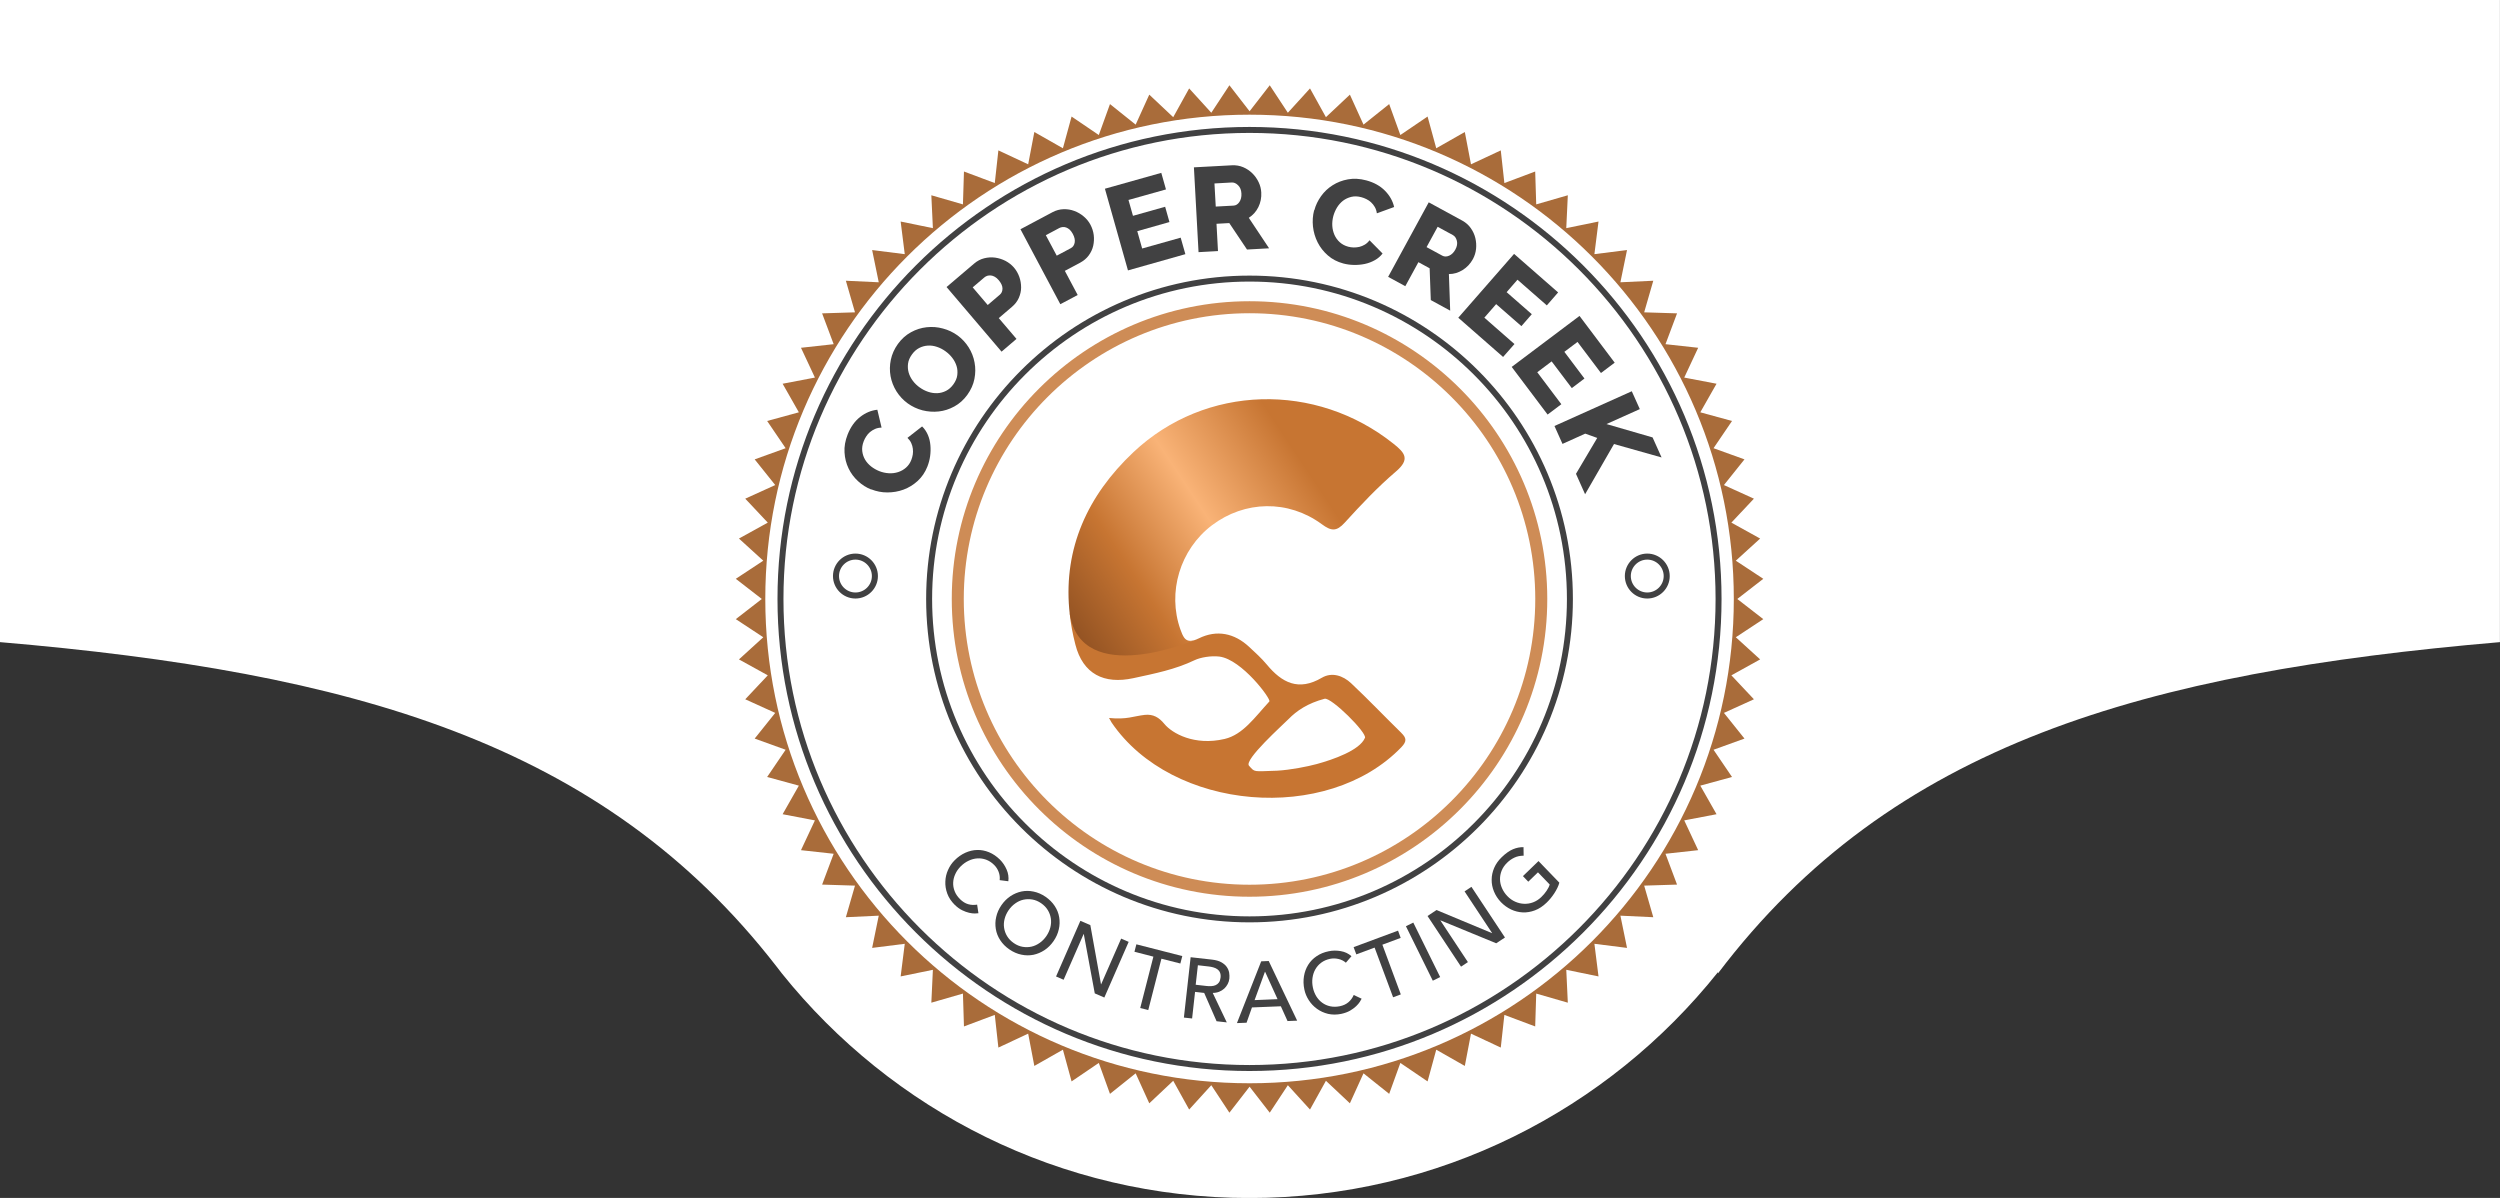 <svg xmlns="http://www.w3.org/2000/svg" xmlns:xlink="http://www.w3.org/1999/xlink" id="Layer_2" data-name="Layer 2" viewBox="0 0 389.33 186.56"><rect x="0" y="0" width="389.33" height="186.56" fill="#333333" stroke="none"/><defs><style>      .cls-1 {        fill: #ce8c56;      }      .cls-2 {        fill: #fff;      }      .cls-3 {        fill: #c77532;      }      .cls-4 {        fill: #414142;      }      .cls-5 {        fill: #a96c3a;      }      .cls-6 {        fill: url(#linear-gradient);      }    </style><linearGradient id="linear-gradient" x1="3348.98" y1="1383.5" x2="3349.54" y2="1383.5" gradientTransform="translate(-180544.72 270165.7) rotate(-33.77) scale(89.68 -89.68)" gradientUnits="userSpaceOnUse"><stop offset="0" stop-color="#7b431c"></stop><stop offset=".37" stop-color="#c77532"></stop><stop offset=".66" stop-color="#f9b377"></stop><stop offset="1" stop-color="#c77532"></stop></linearGradient></defs><g id="Layer_1-2" data-name="Layer 1"><path class="cls-2" d="m0,0v100c54.69,4.68,93.84,15.56,120.91,50.49.18.24.37.47.55.71.1.13.2.26.3.39h0c17.1,21.32,43.36,34.98,72.82,34.98s55.87-13.74,72.96-35.17v.19c27.11-35.82,66.51-46.85,121.78-51.59V0H0Z"></path><g><path class="cls-1" d="m194.59,139.65c-25.57,0-46.37-20.8-46.37-46.37s20.8-46.37,46.37-46.37,46.37,20.8,46.37,46.37-20.8,46.37-46.37,46.37Zm0-90.87c-24.54,0-44.5,19.96-44.5,44.5s19.96,44.5,44.5,44.5,44.5-19.96,44.5-44.5-19.96-44.5-44.5-44.5Z"></path><path class="cls-4" d="m194.59,143.64c-27.77,0-50.36-22.59-50.36-50.36s22.59-50.36,50.36-50.36,50.36,22.59,50.36,50.36-22.59,50.36-50.36,50.36Zm0-99.79c-27.26,0-49.43,22.17-49.43,49.43s22.17,49.43,49.43,49.43,49.43-22.17,49.43-49.43-22.17-49.43-49.43-49.43Z"></path><path class="cls-4" d="m155.68,137.06c.05-.43,0-.86-.16-1.28-.16-.42-.4-.79-.71-1.09-.38-.38-.79-.64-1.24-.81-.45-.16-.9-.23-1.37-.2-.46.03-.92.15-1.37.37-.45.21-.86.51-1.24.89-.35.36-.63.75-.82,1.18-.2.43-.31.87-.33,1.32-.02.45.05.9.23,1.35.17.45.46.86.85,1.25.39.38.8.64,1.25.77.45.13.91.15,1.4.07l.2,1.34c-.12.02-.31.03-.56.04-.25,0-.55-.03-.89-.11-.34-.08-.7-.21-1.09-.4-.39-.19-.78-.48-1.17-.86-.53-.53-.91-1.1-1.14-1.73-.23-.63-.33-1.25-.3-1.88.02-.63.16-1.23.42-1.8.25-.57.59-1.07,1.01-1.49.51-.52,1.07-.91,1.68-1.19.61-.27,1.22-.42,1.84-.43.62-.02,1.24.1,1.85.35.61.25,1.17.63,1.69,1.14.44.44.79.95,1.05,1.55.26.59.35,1.2.27,1.83l-1.33-.17Z"></path><path class="cls-4" d="m157.2,147.86c-.6-.41-1.07-.89-1.43-1.44-.36-.55-.59-1.13-.69-1.75-.1-.61-.09-1.24.06-1.87.14-.64.41-1.25.81-1.83s.87-1.05,1.41-1.41c.54-.36,1.12-.6,1.73-.73.61-.12,1.23-.12,1.88.02.64.13,1.26.4,1.86.81.59.41,1.07.89,1.43,1.44.36.55.59,1.13.69,1.75.1.61.09,1.24-.06,1.87-.14.64-.41,1.25-.81,1.83-.4.58-.87,1.05-1.41,1.41-.55.36-1.12.6-1.73.73-.61.12-1.23.12-1.88-.02-.64-.13-1.26-.4-1.86-.81Zm.68-.99c.45.31.91.5,1.38.58.47.08.93.07,1.38-.03.45-.1.87-.3,1.27-.58.4-.28.75-.64,1.04-1.06.29-.43.5-.88.62-1.35.12-.47.15-.94.08-1.39-.07-.46-.22-.89-.47-1.3-.25-.41-.59-.77-1.04-1.08-.45-.31-.91-.5-1.38-.58-.47-.08-.93-.07-1.38.03-.45.1-.87.29-1.27.58-.4.28-.75.64-1.04,1.06-.29.43-.5.88-.62,1.35-.12.47-.15.94-.08,1.39.07.46.22.89.47,1.3.25.41.59.77,1.04,1.08Z"></path><polygon class="cls-4" points="168.25 143.4 169.8 144.07 171.46 153.28 171.48 153.29 174.6 146.17 175.77 146.68 171.98 155.35 170.49 154.7 168.78 145.46 168.76 145.45 165.64 152.58 164.46 152.07 168.25 143.4"></polygon><polygon class="cls-4" points="179.62 148.98 176.67 148.22 176.97 147.06 184.12 148.89 183.82 150.05 180.87 149.3 178.82 157.3 177.57 156.98 179.62 148.98"></polygon><path class="cls-4" d="m185.42,149.07l3.31.37c.6.07,1.09.2,1.46.41.37.21.66.45.85.73.2.28.32.58.38.9.05.32.06.63.03.92-.03.3-.12.59-.26.85-.14.27-.32.5-.54.71-.22.2-.49.37-.79.49-.31.12-.64.18-1,.18l2.19,4.59-1.59-.18-1.93-4.41-1.42-.16-.46,4.14-1.28-.14,1.05-9.4Zm.81,4.29l1.67.19c.25.03.5.04.74.02.25-.01.47-.06.67-.15.2-.09.37-.22.51-.41s.22-.44.26-.76c.04-.32,0-.58-.09-.8-.09-.21-.23-.38-.41-.51-.18-.13-.39-.22-.63-.29-.24-.07-.48-.11-.73-.14l-1.67-.19-.34,3.03Z"></path><path class="cls-4" d="m196.42,149.71l1.16-.05,4.43,9.29-1.5.06-1.04-2.3-4.5.18-.84,2.38-1.5.06,3.78-9.62Zm2.54,5.9l-1.94-4.27h-.03s-1.61,4.41-1.61,4.41l3.58-.15Z"></path><path class="cls-4" d="m209.59,149.92c-.33-.29-.72-.48-1.16-.58-.44-.1-.87-.11-1.3-.02-.52.11-.98.31-1.36.59-.38.28-.69.63-.92,1.03-.23.4-.38.85-.45,1.34-.07.49-.05,1,.06,1.52.1.49.28.93.52,1.34.25.4.55.74.92,1.01.37.27.78.46,1.25.56.47.1.97.1,1.51-.01.53-.11.98-.32,1.33-.62.36-.3.63-.68.83-1.13l1.23.58c-.05.11-.14.27-.28.49-.14.22-.33.44-.58.68-.25.24-.57.47-.94.69-.38.22-.83.38-1.36.5-.73.15-1.42.15-2.07,0-.65-.16-1.22-.42-1.73-.79-.51-.37-.93-.81-1.27-1.34-.34-.53-.57-1.08-.69-1.67-.15-.71-.17-1.4-.06-2.06.11-.66.33-1.25.66-1.78.33-.53.77-.98,1.31-1.34.54-.37,1.17-.63,1.89-.77.61-.13,1.23-.13,1.87-.02.64.11,1.19.37,1.67.79l-.88,1.02Z"></path><polygon class="cls-4" points="214.07 147.57 211.22 148.63 210.8 147.5 217.72 144.93 218.13 146.06 215.28 147.12 218.15 154.86 216.95 155.31 214.07 147.57"></polygon><rect class="cls-4" x="220.98" y="143.46" width="1.28" height="9.46" transform="translate(-42.7 113.36) rotate(-26.26)"></rect><polygon class="cls-4" points="222.31 142.65 223.71 141.72 232.35 145.32 232.37 145.31 228.08 138.82 229.15 138.11 234.37 146 233.01 146.9 224.33 143.33 224.31 143.34 228.6 149.83 227.53 150.54 222.31 142.65"></polygon><path class="cls-4" d="m239.6,134.1l3.24,3.36c-.07.26-.17.54-.31.82-.14.28-.29.56-.47.83-.18.27-.37.54-.58.79-.21.25-.42.48-.62.67-.58.56-1.18.96-1.82,1.2-.64.24-1.27.35-1.9.32-.63-.03-1.23-.18-1.81-.45-.58-.28-1.1-.65-1.57-1.13-.49-.51-.85-1.06-1.1-1.67s-.37-1.22-.36-1.84c0-.62.13-1.23.39-1.84.26-.6.65-1.16,1.17-1.66.63-.61,1.22-1.02,1.77-1.25s1.09-.33,1.63-.32l.02,1.33c-.54,0-1.02.1-1.44.3-.42.2-.8.46-1.14.8-.39.38-.67.79-.85,1.24-.18.45-.26.9-.25,1.36.01.46.11.91.31,1.36s.47.86.83,1.23c.37.39.78.68,1.24.88.45.2.92.31,1.39.32.47.02.94-.06,1.39-.23.45-.17.87-.44,1.25-.8.33-.32.61-.64.84-.99.23-.34.4-.67.49-.98l-1.83-1.9-1.51,1.46-.83-.87,2.43-2.35Z"></path><path class="cls-4" d="m194.59,166.79c-40.53,0-73.51-32.98-73.51-73.51S154.06,19.77,194.59,19.77s73.51,32.98,73.51,73.51-32.98,73.51-73.51,73.51Zm0-146.09c-40.02,0-72.58,32.56-72.58,72.58s32.56,72.58,72.58,72.58,72.58-32.56,72.58-72.58S234.62,20.7,194.59,20.7Z"></path><path class="cls-5" d="m270.55,93.28l4.05-3.14-4.28-2.82,3.79-3.45-4.48-2.48,3.51-3.73-4.67-2.12,3.2-4-4.82-1.74,2.88-4.24-4.94-1.35,2.53-4.45-5.03-.96,2.17-4.64-5.09-.56,1.8-4.8-5.12-.16,1.42-4.92-5.12.24,1.03-5.02-5.08.64.64-5.08-5.02,1.03.24-5.12-4.92,1.42-.16-5.12-4.8,1.8-.56-5.09-4.64,2.17-.96-5.03-4.45,2.53-1.35-4.94-4.24,2.88-1.74-4.82-4,3.2-2.12-4.67-3.73,3.51-2.48-4.48-3.45,3.79-2.82-4.28-3.14,4.05-3.14-4.05-2.82,4.28-3.45-3.79-2.48,4.48-3.73-3.51-2.12,4.67-4-3.2-1.74,4.82-4.24-2.88-1.35,4.94-4.45-2.53-.96,5.03-4.64-2.17-.56,5.09-4.8-1.8-.16,5.12-4.92-1.42.24,5.12-5.02-1.03.64,5.08-5.08-.64,1.03,5.02-5.12-.24,1.42,4.92-5.12.16,1.8,4.8-5.09.56,2.17,4.64-5.03.96,2.53,4.45-4.94,1.35,2.88,4.24-4.82,1.74,3.2,4-4.67,2.12,3.51,3.73-4.49,2.48,3.79,3.45-4.28,2.82,4.05,3.14-4.05,3.14,4.28,2.82-3.79,3.45,4.49,2.48-3.51,3.73,4.67,2.12-3.2,4,4.82,1.74-2.88,4.24,4.94,1.35-2.53,4.45,5.03.96-2.17,4.64,5.09.56-1.8,4.8,5.12.16-1.42,4.92,5.12-.24-1.03,5.02,5.08-.64-.64,5.08,5.02-1.03-.24,5.12,4.92-1.42.16,5.12,4.8-1.8.56,5.09,4.64-2.17.96,5.03,4.45-2.53,1.35,4.94,4.24-2.88,1.74,4.82,4-3.2,2.12,4.67,3.73-3.51,2.48,4.48,3.45-3.79,2.82,4.28,3.14-4.05,3.14,4.05,2.82-4.28,3.45,3.79,2.48-4.48,3.73,3.51,2.12-4.67,4,3.2,1.74-4.82,4.24,2.88,1.35-4.94,4.45,2.53.96-5.03,4.64,2.17.56-5.09,4.8,1.8.16-5.12,4.92,1.42-.24-5.12,5.02,1.03-.64-5.08,5.08.64-1.03-5.02,5.12.24-1.42-4.92,5.12-.16-1.8-4.8,5.09-.56-2.17-4.64,5.03-.96-2.53-4.45,4.94-1.35-2.88-4.24,4.82-1.74-3.2-4,4.67-2.12-3.51-3.73,4.48-2.48-3.79-3.45,4.28-2.82-4.05-3.14Zm-75.95,75.42c-41.65,0-75.42-33.77-75.42-75.42S152.94,17.86,194.59,17.86s75.42,33.77,75.42,75.42-33.77,75.42-75.42,75.42Z"></path><path class="cls-4" d="m133.22,93.21c-1.93,0-3.5-1.57-3.5-3.5s1.57-3.5,3.5-3.5,3.5,1.57,3.5,3.5-1.57,3.5-3.5,3.5Zm0-6.06c-1.41,0-2.56,1.15-2.56,2.56s1.15,2.56,2.56,2.56,2.56-1.15,2.56-2.56-1.15-2.56-2.56-2.56Z"></path><path class="cls-4" d="m256.53,93.21c-1.93,0-3.49-1.57-3.49-3.5s1.57-3.5,3.49-3.5,3.5,1.57,3.5,3.5-1.57,3.5-3.5,3.5Zm0-6.06c-1.41,0-2.56,1.15-2.56,2.56s1.15,2.56,2.56,2.56,2.56-1.15,2.56-2.56-1.15-2.56-2.56-2.56Z"></path><path class="cls-3" d="m218.24,114.14c-2.62-2.56-5.15-5.22-7.82-7.73-1.27-1.2-3.01-1.78-4.57-.86-3.63,2.13-6.22.78-8.58-2.07-.82-.98-1.78-1.85-2.72-2.72-2.31-2.17-5.06-2.72-7.85-1.35-.28.14-.52.23-.74.3l-.32.11s-14.34,2.94-19.06-4.31c.17,1.59.46,3.22.89,4.87,1.17,4.58,4.46,6.23,9.04,5.23,3.36-.73,6.48-1.34,9.53-2.8.9-.43,2.55-.72,3.86-.56,3.5.45,8.1,6.65,7.78,6.99-2.31,2.51-4.12,5.17-6.97,5.84-4.7,1.1-8.17-.87-9.38-2.34-.83-1.01-1.72-1.55-3.05-1.41-1.73.19-2.82.77-5.57.48.22.41.31.57.4.71,9.38,13.81,33.59,15.84,45.13,3.84.87-.91.8-1.43-.01-2.22Zm-5.68.78c-.8,1.92-4.94,3.37-7.51,4.07-1.43.39-4.07.91-6.12,1.03-3.88.12-3.46.28-4.42-.77-.83-.91,5.34-6.43,6.15-7.26,1.29-1.32,2.99-2.47,5.62-3.17,1.02-.27,6.63,5.29,6.29,6.1Z"></path><path class="cls-6" d="m217.03,69.12c-12.07-9.65-29.29-9.29-40.52,1.3-7.24,6.83-10.81,15.02-10,24.41.02.22.04.45.07.67,1.76,11.75,19.49,4.17,19.49,4.17l-.11.03c-.75.22-1.19.06-1.53-.38-.23-.31-.41-.74-.6-1.28-2.06-5.78-.08-12.45,4.9-16.23,5.1-3.87,11.89-4.02,17.12-.17,1.48,1.09,2.29,1.16,3.57-.25,2.53-2.78,5.12-5.53,7.97-7.96,2.22-1.9,1.43-2.88-.36-4.31Z"></path><path class="cls-4" d="m135.67,76.23c-.74-.29-1.42-.72-2.04-1.29-.62-.57-1.12-1.23-1.48-1.99-.37-.76-.58-1.59-.63-2.49-.06-.9.11-1.84.49-2.81.46-1.15,1.1-2.06,1.93-2.71.83-.65,1.73-1.03,2.69-1.13l.66,2.78c-.38.01-.72.08-1.01.21-.3.13-.56.29-.8.49-.23.2-.43.42-.58.67-.16.24-.29.49-.39.75-.21.54-.29,1.06-.23,1.55.06.49.21.94.45,1.34.24.4.56.75.94,1.05.39.3.81.54,1.26.72.48.19.98.3,1.49.33.51.03.99-.03,1.45-.18.46-.15.87-.38,1.23-.7.36-.32.64-.72.83-1.22.1-.25.17-.53.22-.82.04-.3.05-.59.01-.89-.03-.3-.12-.6-.25-.89-.13-.29-.33-.56-.59-.81l2.28-1.78c.38.36.67.8.89,1.3s.35,1.04.4,1.61c.05.57.04,1.14-.04,1.72-.08.58-.23,1.12-.43,1.63-.35.89-.86,1.63-1.51,2.23-.66.6-1.39,1.05-2.2,1.35-.81.3-1.66.44-2.53.44-.88,0-1.71-.17-2.49-.48Z"></path><path class="cls-4" d="m150.66,61.47c-.57.79-1.25,1.4-2.04,1.83-.78.43-1.6.69-2.44.78-.84.09-1.68.03-2.52-.18-.84-.22-1.6-.58-2.3-1.08-.7-.51-1.28-1.13-1.75-1.87-.46-.74-.77-1.53-.92-2.36-.15-.84-.14-1.69.04-2.56.18-.87.55-1.69,1.1-2.46.57-.79,1.25-1.4,2.04-1.83.78-.43,1.6-.69,2.45-.78.85-.09,1.69-.03,2.52.2.84.22,1.59.58,2.26,1.06.7.51,1.28,1.13,1.75,1.87.46.74.77,1.52.92,2.36.16.83.15,1.68-.02,2.56-.17.87-.54,1.69-1.1,2.47Zm-7.44-1.14c.41.3.85.53,1.33.69.47.16.95.23,1.42.21.47-.02.93-.14,1.36-.36s.82-.56,1.14-1.01c.34-.47.55-.95.61-1.44.06-.49.03-.96-.11-1.41-.14-.45-.36-.88-.66-1.27-.3-.4-.66-.74-1.06-1.03-.41-.3-.85-.53-1.33-.69-.47-.16-.95-.23-1.42-.2s-.92.15-1.35.37-.8.55-1.13,1.01c-.34.47-.55.95-.61,1.43-.06.48-.03.95.1,1.4.13.45.35.88.65,1.28.3.4.66.74,1.06,1.03Z"></path><path class="cls-4" d="m155.97,54.76l-8.56-10.06,4.29-3.65c.48-.41,1.01-.69,1.58-.83.57-.14,1.14-.18,1.7-.1.56.08,1.1.25,1.61.51.51.27.94.61,1.3,1.02.38.44.66.94.85,1.47.19.54.28,1.09.28,1.65,0,.56-.13,1.1-.36,1.63-.24.53-.59.99-1.08,1.4l-2.04,1.74,2.76,3.24-2.32,1.98Zm-2.16-7.25l1.9-1.62c.27-.23.41-.55.41-.96,0-.4-.2-.83-.58-1.29-.2-.24-.4-.41-.61-.53-.21-.12-.41-.19-.61-.21-.2-.02-.39,0-.57.05-.18.06-.33.15-.46.26l-1.81,1.54,2.34,2.75Z"></path><path class="cls-4" d="m165.12,47.36l-6.2-11.66,4.98-2.65c.56-.3,1.13-.45,1.72-.47.59-.02,1.15.07,1.68.27.53.19,1.02.48,1.46.85.44.37.79.79,1.05,1.28.27.51.45,1.06.52,1.62.07.57.04,1.12-.08,1.67-.12.54-.36,1.05-.7,1.51-.34.46-.79.84-1.35,1.14l-2.37,1.26,2,3.76-2.69,1.43Zm-.56-7.54l2.2-1.17c.32-.17.52-.45.6-.85.08-.4-.01-.86-.29-1.38-.15-.27-.31-.49-.48-.65-.18-.16-.36-.27-.55-.34-.19-.07-.38-.09-.56-.07-.19.02-.36.07-.51.15l-2.1,1.12,1.7,3.19Z"></path><polygon class="cls-4" points="183.87 37.01 184.6 39.58 175.66 42.11 172.07 29.39 180.85 26.92 181.58 29.5 175.74 31.14 176.44 33.61 181.45 32.2 182.12 34.58 177.11 36 177.87 38.7 183.87 37.01"></polygon><path class="cls-4" d="m186.65,39.25l-.72-13.19,5.94-.32c.62-.03,1.2.07,1.74.3.54.23,1.01.55,1.42.95.41.4.73.86.98,1.38.25.52.38,1.05.41,1.6.02.41,0,.8-.08,1.19s-.2.75-.37,1.09c-.17.34-.38.66-.63.94-.25.28-.54.52-.86.73l3.16,4.75-3.44.19-2.76-4.12-1.99.11.23,4.25-3.05.17Zm2.67-7.08l2.79-.15c.36-.02.66-.21.9-.56.24-.35.35-.8.32-1.33-.03-.55-.2-.97-.52-1.28-.31-.31-.65-.45-.99-.43l-2.69.15.2,3.6Z"></path><path class="cls-4" d="m204.69,32.73c.2-.77.55-1.49,1.04-2.18s1.09-1.25,1.8-1.7c.71-.45,1.51-.76,2.4-.92.89-.16,1.84-.11,2.84.16,1.2.32,2.17.86,2.91,1.61.74.75,1.22,1.6,1.43,2.54l-2.69.98c-.05-.37-.16-.7-.32-.98-.16-.28-.36-.53-.58-.73-.23-.21-.47-.38-.73-.5-.26-.13-.52-.23-.79-.3-.56-.15-1.09-.17-1.57-.05-.48.12-.91.32-1.28.6-.37.29-.68.64-.94,1.06-.25.42-.44.86-.57,1.33-.13.5-.19,1.01-.16,1.52s.15.98.34,1.42c.2.44.47.82.83,1.14s.79.55,1.31.69c.26.07.54.11.84.12.3,0,.6-.02.89-.09.29-.07.58-.19.85-.35.27-.16.52-.39.74-.68l2.03,2.06c-.32.42-.71.76-1.19,1.03-.48.27-.99.47-1.55.59-.56.12-1.13.17-1.72.16s-1.14-.09-1.67-.23c-.92-.25-1.72-.66-2.39-1.25-.67-.58-1.2-1.26-1.59-2.03-.39-.77-.63-1.59-.73-2.47-.09-.87-.03-1.72.18-2.53Z"></path><path class="cls-4" d="m216.18,43.11l6.32-11.6,5.23,2.85c.54.3.99.69,1.32,1.17.34.48.58,1,.71,1.55s.17,1.12.11,1.69c-.06.57-.23,1.1-.49,1.58-.2.36-.43.68-.7.97-.27.28-.56.53-.89.73s-.67.36-1.03.47c-.36.11-.73.16-1.12.16l.2,5.7-3.02-1.65-.18-4.95-1.75-.95-2.04,3.74-2.68-1.46Zm5.99-4.62l2.45,1.33c.32.17.67.17,1.06,0,.39-.17.72-.5.97-.96.26-.48.34-.93.23-1.36-.11-.43-.31-.72-.62-.89l-2.37-1.29-1.73,3.17Z"></path><polygon class="cls-4" points="235.85 53.58 234.08 55.59 227.1 49.48 235.79 39.54 242.65 45.54 240.89 47.56 236.32 43.56 234.63 45.5 238.55 48.93 236.93 50.79 233 47.36 231.16 49.47 235.85 53.58"></polygon><polygon class="cls-4" points="243.15 62.95 241.01 64.56 235.42 57.14 245.98 49.2 251.46 56.48 249.32 58.09 245.67 53.25 243.62 54.79 246.75 58.95 244.78 60.44 241.64 56.28 239.4 57.97 243.15 62.95"></polygon><polygon class="cls-4" points="242.08 66.34 254.12 60.93 255.37 63.71 250.18 66.04 257.36 68.12 258.76 71.24 251.35 69.15 246.85 76.97 245.43 73.79 248.74 68.2 246.87 67.53 243.33 69.13 242.08 66.34"></polygon></g></g></svg>
